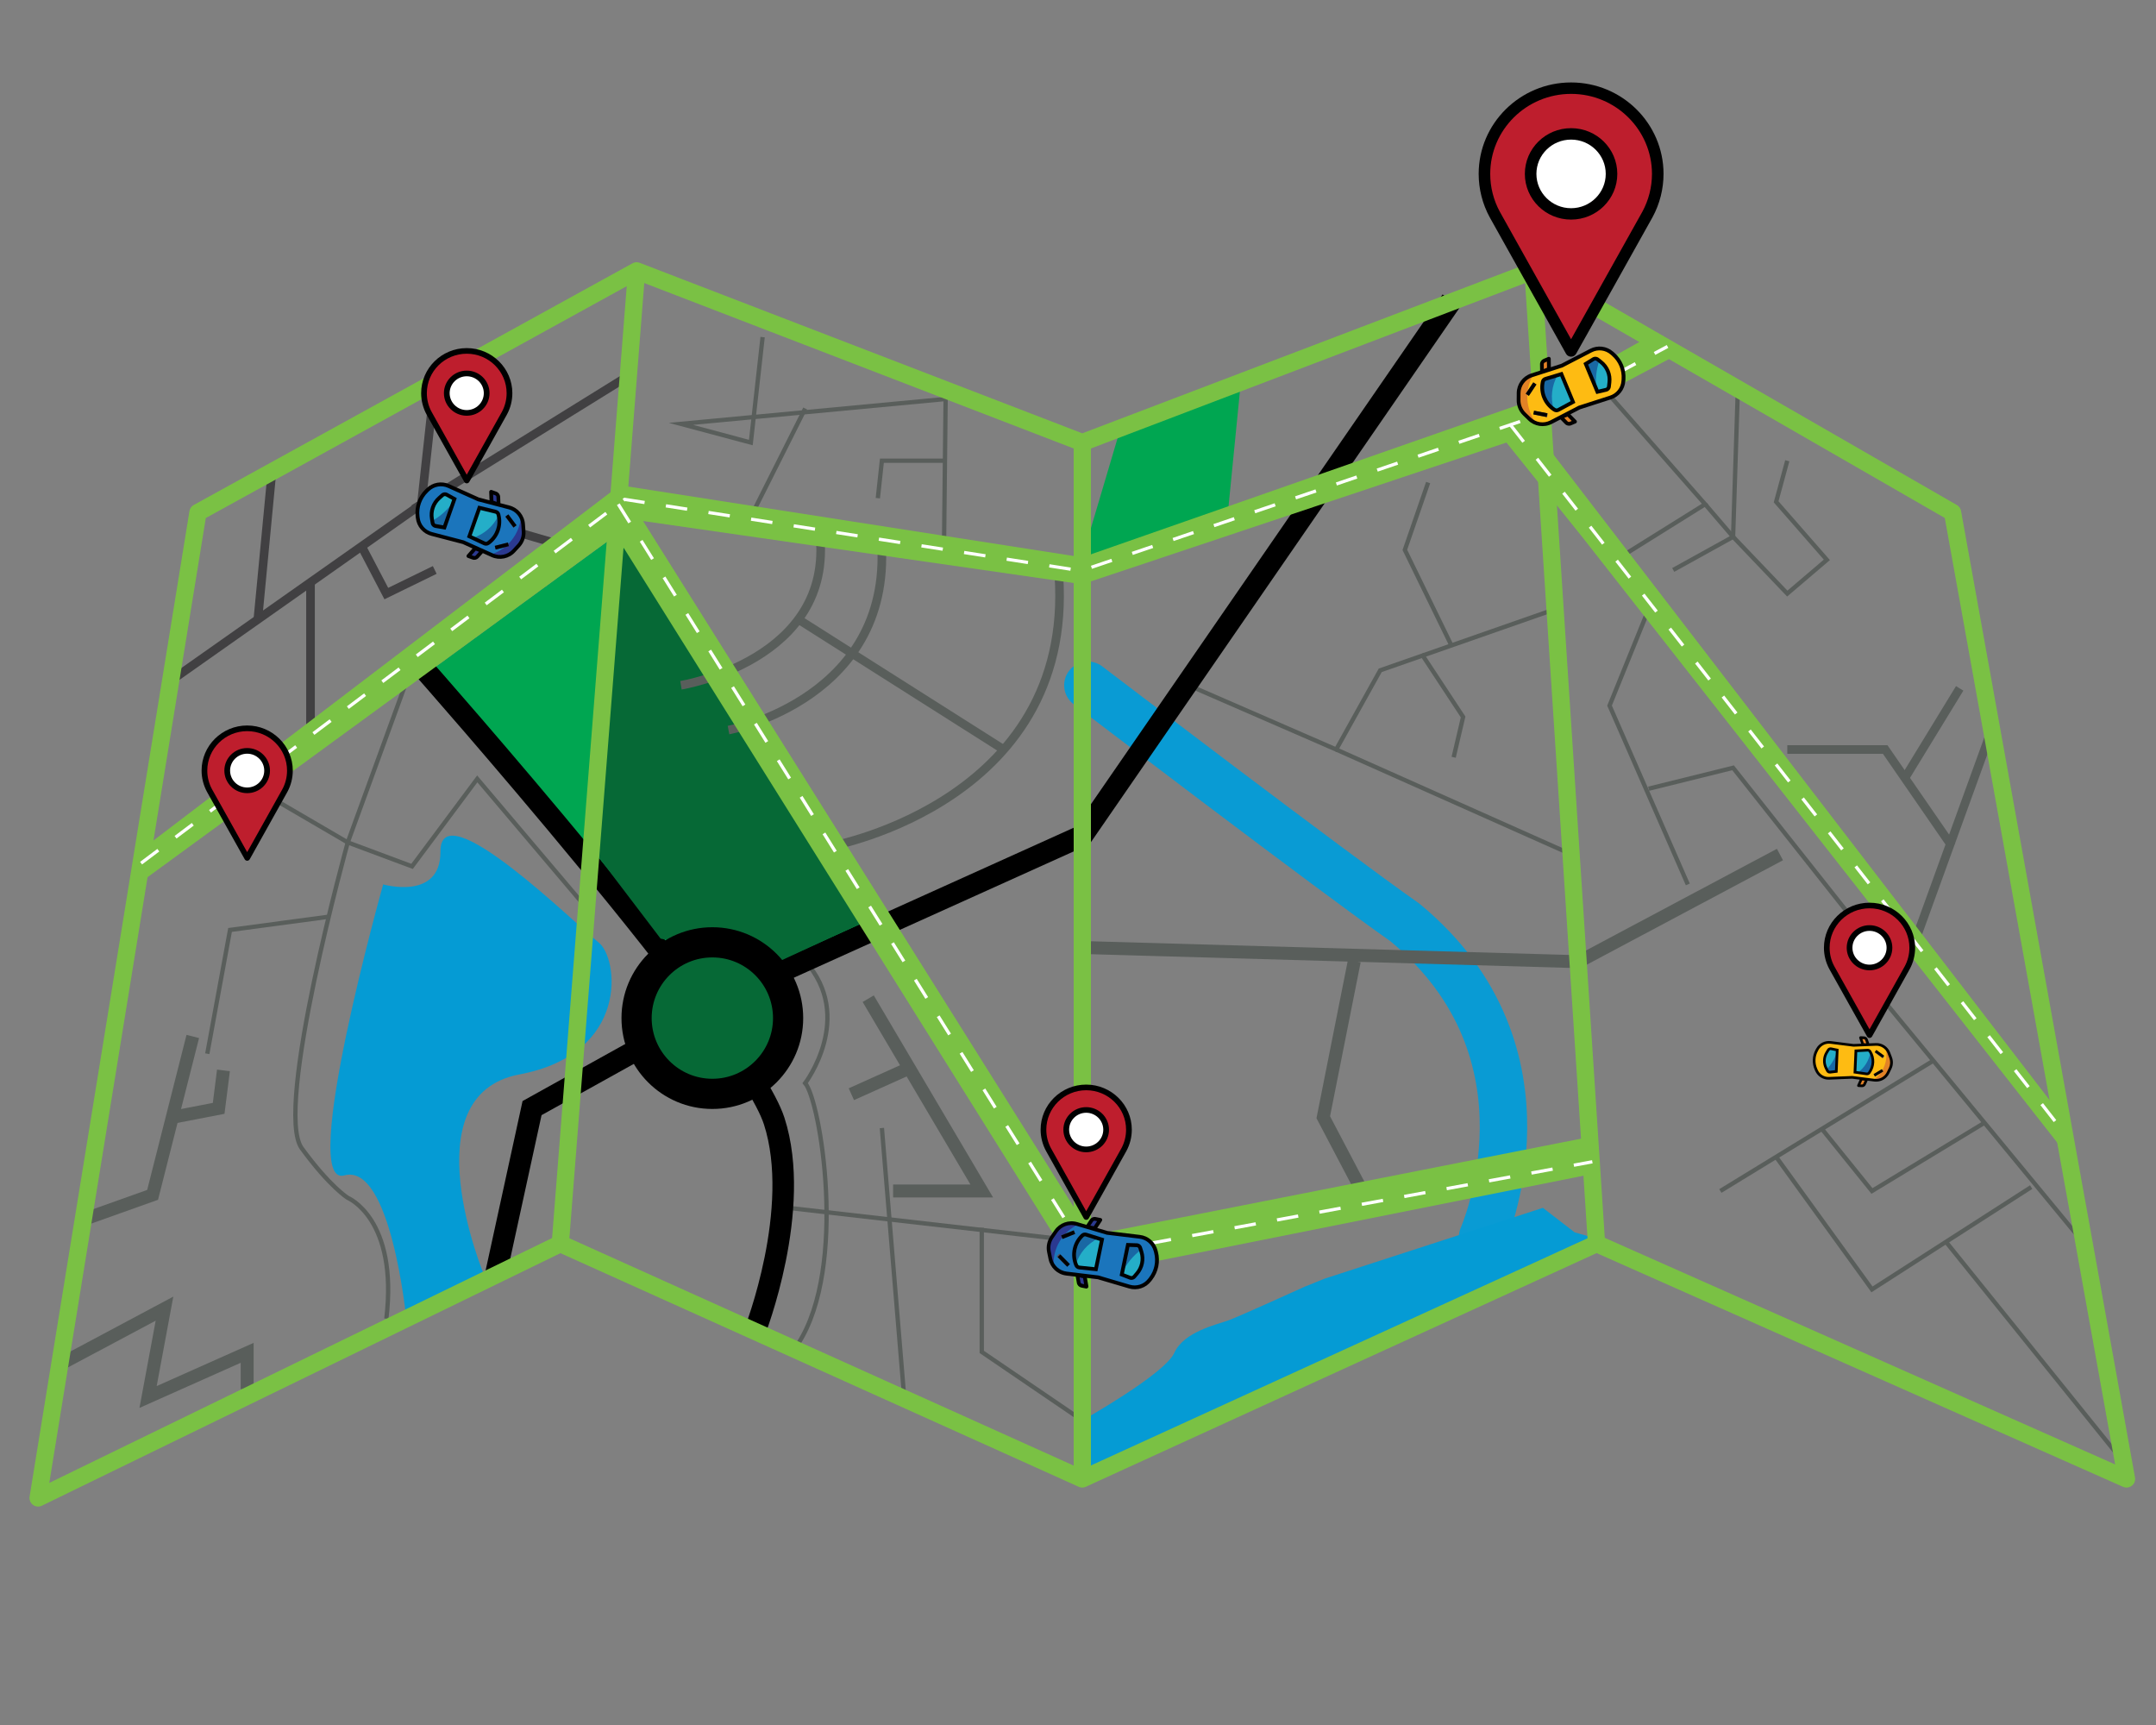 <?xml version="1.0" encoding="utf-8"?>
<!-- Generator: Adobe Illustrator 23.0.0, SVG Export Plug-In . SVG Version: 6.00 Build 0)  -->
<svg version="1.1" id="Layer_1" xmlns="http://www.w3.org/2000/svg" xmlns:xlink="http://www.w3.org/1999/xlink" x="0px" y="0px"
	 viewBox="0 0 500 400" style="enable-background:new 0 0 500 400;" xml:space="preserve">
<rect x="0" y="0" width="500" height="400" fill="#808080" stroke="none"/>
<style type="text/css">
	.st0{fill:none;stroke:#099BD4;stroke-width:11;stroke-linecap:round;stroke-miterlimit:10;}
	.st1{fill:#059BD4;}
	.st2{fill:none;stroke:#595E5B;stroke-width:3;stroke-miterlimit:10;}
	.st3{fill:none;stroke:#595E5B;stroke-width:2;stroke-miterlimit:10;}
	.st4{fill:none;stroke:#414042;stroke-width:2;stroke-miterlimit:10;}
	.st5{fill:none;stroke:#595E5B;stroke-miterlimit:10;}
	.st6{fill:none;}
	.st7{fill:#00A651;}
	.st8{fill:none;stroke:#000000;stroke-width:5;stroke-miterlimit:10;}
	.st9{fill:#066936;}
	.st10{fill:none;stroke:#7AC144;stroke-width:4;stroke-linejoin:round;stroke-miterlimit:10;}
	.st11{fill:#7AC144;}
	.st12{fill:none;stroke:#000000;stroke-width:7;stroke-miterlimit:10;}
	.st13{fill:none;stroke:#FFFFFF;stroke-width:0.75;stroke-miterlimit:10; stroke-dasharray:5;}
	.st14{fill:#BE1E2D;}
	.st15{fill:#FFFFFF;}
	.st16{fill:#2B3990;}
	.st17{fill:#1B75BC;}
	.st18{fill:#24AEC8;}
	.st19{fill:#1968A4;}
	.st20{fill:#565261;}
	.st21{fill:#010101;}
	.st22{fill:#E28226;}
	.st23{fill:#FEBB12;}
</style>
<g>
	<path class="st0" d="M252.29,158.9c0,0,56.9,43.37,73.5,54.98c36.96,30.46,18.04,72.94,18.04,72.94"/>
	<path class="st1" d="M102.14,197.49c-0.1-14.37,31.93,17.42,36.65,21.02c4.72,3.6,7.28,25.83-18.32,30.63
		c-25.61,4.81-8.19,46.55-8.19,46.55l-18.06,10.09c0,0-3.56-36.22-14.37-33.22c-10.81,3,9.01-67.48,9.01-67.48
		S102.22,208.9,102.14,197.49z"/>
	<path class="st1" d="M371.14,287.46l-5.71,0.95l-18.05,8.77l-96.39,45.76l0-13.57c0,0,19.09-10.7,21.34-15.66
		c2.25-4.96,9.91-6.56,12.61-7.56c2.7-1,17.57-7.76,17.57-7.76l4.74-1.91l50.56-16.4l7.39,5.7h0.04L371.14,287.46z"/>
</g>
<g>
	<g>
		<polyline class="st2" points="14.18,316.23 38.15,303.45 34.34,323.94 57.32,313.7 57.32,322.12 		"/>
		<polyline class="st2" points="44.71,240.34 35.39,277.07 19.31,282.8 		"/>
		<polyline class="st2" points="40.06,259.07 50.71,257.01 51.82,248.21 		"/>
	</g>
	<g>
		<polyline class="st2" points="314.08,222.85 306.88,259.07 317.92,280.08 		"/>
		<polyline class="st2" points="412.79,198.15 366.11,223 251.42,219.72 		"/>
	</g>
	<g>
		<polyline class="st2" points="207.12,276.17 227.68,276.17 201.35,231.58 		"/>
		<line class="st2" x1="209.72" y1="248.21" x2="197.44" y2="253.73"/>
	</g>
</g>
<g>
	<g>
		<line class="st3" x1="461.89" y1="169.22" x2="444.06" y2="218.41"/>
		<polyline class="st3" points="452.63,196.17 437.2,173.8 414.49,173.8 		"/>
		<line class="st3" x1="441.61" y1="180.65" x2="454.47" y2="159.62"/>
	</g>
	<g>
		<g>
			<polyline class="st4" points="40.06,157.53 97.72,116.92 100.82,88.59 			"/>
			<line class="st4" x1="72.01" y1="135.03" x2="72.01" y2="169.29"/>
			<line class="st4" x1="59.8" y1="143.62" x2="63.07" y2="109.39"/>
			<polyline class="st4" points="145.72,87.17 97.72,116.92 130.64,126.51 			"/>
		</g>
		<polyline class="st4" points="83.86,126.68 89.59,137.64 100.82,132.16 		"/>
	</g>
</g>
<g>
	<g>
		<line class="st5" x1="244.31" y1="287.11" x2="182.77" y2="280.08"/>
		<path class="st5" d="M185.15,311.51c11.47-17.89,5.09-56.27,1.58-60.35c0,0,11.61-15.33,0-28.3"/>
		<line class="st5" x1="204.52" y1="261.57" x2="209.72" y2="324.33"/>
		<polyline class="st5" points="227.68,284.71 227.68,313.49 251,329.37 		"/>
	</g>
	<g>
		<path class="st5" d="M59.32,182.89l21.33,12.45c0,0-17.2,61.97-10.67,70.93c6.54,8.96,10.67,11.49,10.67,11.49
			s11.7,4.81,8.95,28.02"/>
		<polyline class="st5" points="95.56,154.44 80.65,195.34 95.56,200.9 110.68,180.61 136.04,210.57 		"/>
		<polyline class="st5" points="76.23,212.57 53.35,215.64 48.07,244.34 		"/>
	</g>
	<g>
		<polyline class="st5" points="176.86,78.17 174.13,102.62 157.92,98.29 219.3,92.52 218.92,127.38 		"/>
		<polyline class="st5" points="219.3,106.84 204.52,106.84 203.58,115.52 		"/>
		<line class="st5" x1="174.13" y1="119.81" x2="186.73" y2="94.72"/>
	</g>
	<g>
		<line class="st5" x1="429.25" y1="222.78" x2="483.34" y2="288.38"/>
		<line class="st5" x1="451.29" y1="287.96" x2="492.45" y2="339.02"/>
		<line class="st5" x1="448.36" y1="245.96" x2="398.97" y2="276.17"/>
		<polyline class="st5" points="422.51,261.77 434.13,276.17 460.23,260.35 		"/>
		<polyline class="st5" points="471.05,275.27 434.13,298.99 411.9,268.26 		"/>
	</g>
	<g>
		<polyline class="st5" points="391.42,205.08 373.27,163.62 382.34,141.26 		"/>
		<polyline class="st5" points="382.34,182.89 401.92,178.04 429.25,212.57 		"/>
	</g>
	<g>
		<polyline class="st5" points="275.19,158.71 309.88,173.8 320.09,155.44 360.64,141.26 		"/>
		<line class="st5" x1="309.88" y1="173.8" x2="364.35" y2="198.08"/>
		<polyline class="st5" points="336.6,149.67 325.8,127.51 331.2,111.9 		"/>
		<polyline class="st5" points="329.7,151.65 339.31,166.25 337.12,175.6 		"/>
	</g>
	<g>
		<polyline class="st5" points="373.34,91.76 395.44,116.92 374.77,129.82 		"/>
		<polyline class="st5" points="395.44,116.92 401.92,124.48 388.04,132.16 		"/>
		<polyline class="st5" points="403.03,90.18 401.92,124.48 414.49,137.64 423.67,129.82 411.9,116.36 414.49,106.84 		"/>
	</g>
</g>
<polygon class="st6" points="493.16,342.94 370.26,288.38 347.73,298.69 253.12,341.96 250.99,342.94 129.94,288.38 8.84,347.35 
	30.08,216.43 31.92,205.08 33.28,196.66 45.91,118.84 147.64,62.81 250.99,102.62 355.52,62.81 362.25,66.69 355.4,54.45 
	395.44,54.45 382.18,78.16 382.19,78.17 393.77,84.84 452.82,118.84 477.97,258.54 477.98,258.62 479.39,266.48 481.56,278.52 
	481.6,278.7 "/>
<polygon class="st7" points="99.41,155.81 142.82,124.12 204.52,214.76 165.2,231.96 "/>
<g>
	<polyline class="st8" points="176.86,227.24 123.39,256.95 114.94,295.69 	"/>
	<path class="st8" d="M97.72,154.44c0,0,75.22,85.09,81.82,105.51s-4.48,48.77-4.48,48.77"/>
	<polyline class="st8" points="176.86,227.24 251,193.78 336.6,69.7 	"/>
</g>
<g>
	<g>
		<polygon class="st7" points="287.76,88.62 284.57,120.85 250.99,129.24 260.16,98.29 		"/>
		<polygon class="st9" points="144.27,127.4 137.95,197.6 153.2,217.65 179.88,223.3 201.77,213.21 145.55,126.68 		"/>
	</g>
	<circle class="st9" cx="165.55" cy="236.64" r="16.02"/>
</g>
<g>
	<polygon class="st10" points="493.16,342.94 370.26,288.38 347.73,298.69 253.12,341.96 250.99,342.94 129.94,288.38 8.84,347.35 
		30.08,216.43 31.92,205.08 33.28,196.66 45.91,118.84 147.64,62.81 250.99,102.62 355.52,62.81 362.25,66.69 372.17,72.39 
		377.1,75.23 382.18,78.16 382.19,78.17 393.77,84.84 452.82,118.84 477.97,258.54 477.98,258.62 479.39,266.48 481.56,278.52 
		481.6,278.7 	"/>
	<line class="st10" x1="147.63" y1="62.81" x2="129.94" y2="288.38"/>
	<line class="st10" x1="370.25" y1="288.38" x2="355.51" y2="62.81"/>
	<line class="st10" x1="251" y1="102.62" x2="251" y2="342.93"/>
</g>
<path class="st3" d="M192.87,196.17c0,0,58.13-10.66,52.47-65.39"/>
<path class="st3" d="M157.92,158.9c0,0,35.64-5.75,32.17-35.28"/>
<path class="st3" d="M168.95,169.29c0,0,39.12-7.36,35.31-45.18"/>
<polygon class="st11" points="369.2,272.24 250.42,295.99 150.8,136.86 142.82,124.12 99.41,155.81 31.92,205.08 33.28,196.66 
	143.73,112.52 250.99,129.24 357.42,92.04 357.43,92.04 371.89,83.94 382.17,78.19 382.19,78.17 389.12,82.17 355.93,99.77 
	477.97,258.54 477.98,258.62 479.71,268.26 478.51,266.76 367.02,124.62 349.36,102.62 251,135.48 149.14,120.82 253.12,286.42 
	368.63,263.65 "/>
<circle class="st12" cx="165.2" cy="236.08" r="17.57"/>
<line class="st3" x1="232.75" y1="173.8" x2="185.15" y2="143.62"/>
<g>
	<polyline class="st13" points="32.72,200.15 144.88,115.8 250.72,132.36 357.28,96.12 386.72,80.34 	"/>
	<polyline class="st13" points="143.39,116.92 252.16,291 369.28,269.4 	"/>
	<line class="st13" x1="350.27" y1="98.5" x2="478.72" y2="262.71"/>
</g>
<g>
	<g>
		<path d="M364.35,19.12c-11.82,0-21.43,9.51-21.43,21.2c0,3.51,0.88,6.99,2.57,10.08l9.75,17.44l3.12,5.57l4.39,7.85l0.43,0.77
			c0.24,0.42,0.68,0.68,1.17,0.68c0.49,0,0.93-0.26,1.17-0.68l1.9-3.39l0.01-0.01l6.04-10.79l9.76-17.46
			c1.68-3.08,2.56-6.55,2.56-10.07C385.78,28.63,376.17,19.12,364.35,19.12z"/>
		<path class="st14" d="M364.35,21.77c-10.34,0-18.75,8.32-18.75,18.55c0,3.08,0.77,6.12,2.24,8.8l10.46,18.72l4.57,8.17l1.48,2.65
			l0.76-1.36l5.29-9.46l10.47-18.73c1.46-2.68,2.24-5.72,2.24-8.79C383.1,30.09,374.69,21.77,364.35,21.77z"/>
			
		
		<path d="M364.35,29.72c-5.92,0-10.72,4.74-10.72,10.6c0,5.85,4.8,10.6,10.72,10.6c5.92,0,10.72-4.75,10.72-10.6
			C375.07,34.46,370.27,29.72,364.35,29.72z"/>
		<path class="st15" d="M364.35,32.37c-4.44,0-8.04,3.56-8.04,7.95s3.6,7.96,8.04,7.96c4.44,0,8.04-3.57,8.04-7.96
			S368.79,32.37,364.35,32.37z"/>
		 <animate  accumulate="none" additive="replace" attributeName="opacity" begin="3s" calcMode="linear" dur="2s" fill="remove" repeatCount="indefinite" restart="always" values="0;3;0">
		</animate>
	</g>
	<g>
		<path d="M57.32,168.23c-5.83,0-10.57,4.69-10.57,10.45c0,1.73,0.44,3.45,1.27,4.97l4.81,8.6l1.54,2.75l2.17,3.87l0.21,0.38
			c0.12,0.21,0.34,0.34,0.58,0.34c0.24,0,0.46-0.13,0.58-0.34l0.94-1.67l0-0.01l2.98-5.32l4.81-8.61c0.83-1.52,1.26-3.23,1.26-4.97
			C67.89,172.92,63.14,168.23,57.32,168.23z"/>
		<path class="st14" d="M57.32,169.54c-5.1,0-9.25,4.1-9.25,9.15c0,1.52,0.38,3.02,1.11,4.34l5.16,9.23l2.25,4.03l0.73,1.31
			l0.38-0.67l2.61-4.66l5.16-9.24c0.72-1.32,1.1-2.82,1.1-4.34C66.57,173.64,62.42,169.54,57.32,169.54z"/>
		<path d="M57.32,173.46c-2.92,0-5.29,2.34-5.29,5.23c0,2.89,2.37,5.23,5.29,5.23c2.92,0,5.29-2.34,5.29-5.23
			C62.6,175.8,60.24,173.46,57.32,173.46z"/>
		<path class="st15" d="M57.32,174.77c-2.19,0-3.96,1.76-3.96,3.92s1.77,3.92,3.96,3.92c2.19,0,3.96-1.76,3.96-3.92
			S59.5,174.77,57.32,174.77z"/>
			<animate  accumulate="none" additive="replace" attributeName="opacity" begin="3s" calcMode="linear" dur="2s" fill="remove" repeatCount="indefinite" restart="always" values="0;3;0">
		</animate>
	</g>
	<g>
		<path d="M251.9,251.5c-5.83,0-10.57,4.69-10.57,10.45c0,1.73,0.44,3.45,1.27,4.97l4.81,8.6l1.54,2.75l2.17,3.87l0.21,0.38
			c0.12,0.21,0.34,0.34,0.58,0.34c0.24,0,0.46-0.13,0.58-0.34l0.94-1.67l0-0.01l2.98-5.32l4.81-8.61c0.83-1.52,1.26-3.23,1.26-4.97
			C262.47,256.19,257.72,251.5,251.9,251.5z"/>
		<path class="st14" d="M251.9,252.81c-5.1,0-9.25,4.1-9.25,9.15c0,1.52,0.38,3.02,1.11,4.34l5.16,9.23l2.25,4.03l0.73,1.31
			l0.38-0.67l2.61-4.66l5.16-9.24c0.72-1.32,1.1-2.82,1.1-4.34C261.15,256.91,257,252.81,251.9,252.81z"/>
		<path d="M251.9,256.73c-2.92,0-5.29,2.34-5.29,5.23c0,2.89,2.37,5.23,5.29,5.23c2.92,0,5.29-2.34,5.29-5.23
			C257.18,259.07,254.82,256.73,251.9,256.73z"/>
		<path class="st15" d="M251.9,258.03c-2.19,0-3.96,1.76-3.96,3.92s1.77,3.92,3.96,3.92c2.19,0,3.96-1.76,3.96-3.92
			S254.08,258.03,251.9,258.03z"/>
			
		<animate  accumulate="none" additive="replace" attributeName="opacity" begin="2s" calcMode="linear" dur="2s" fill="remove" repeatCount="indefinite" restart="always" values="0;3;0">
		</animate>
	</g>
	<g>
		<path d="M433.56,209.32c-5.83,0-10.57,4.69-10.57,10.45c0,1.73,0.44,3.45,1.27,4.97l4.81,8.6l1.54,2.75l2.17,3.87l0.21,0.38
			c0.12,0.21,0.34,0.34,0.58,0.34c0.24,0,0.46-0.13,0.58-0.34l0.94-1.67l0-0.01l2.98-5.32l4.81-8.61c0.83-1.52,1.26-3.23,1.26-4.97
			C444.13,214.01,439.39,209.32,433.56,209.32z"/>
		<path class="st14" d="M433.56,210.62c-5.1,0-9.25,4.1-9.25,9.15c0,1.52,0.38,3.02,1.11,4.34l5.16,9.23l2.25,4.03l0.73,1.31
			l0.38-0.67l2.61-4.66l5.16-9.24c0.72-1.32,1.1-2.82,1.1-4.34C442.81,214.72,438.66,210.62,433.56,210.62z"/>
		<path d="M433.56,214.54c-2.92,0-5.29,2.34-5.29,5.23c0,2.89,2.37,5.23,5.29,5.23c2.92,0,5.29-2.34,5.29-5.23
			C438.85,216.88,436.48,214.54,433.56,214.54z"/>
		<path class="st15" d="M433.56,215.85c-2.19,0-3.96,1.76-3.96,3.92s1.77,3.92,3.96,3.92c2.19,0,3.96-1.76,3.96-3.92
			S435.75,215.85,433.56,215.85z"/>
	</g>
	<g>
		<path d="M108.24,80.72c-5.83,0-10.57,4.69-10.57,10.45c0,1.73,0.44,3.45,1.27,4.97l4.81,8.6l1.54,2.75l2.17,3.87l0.21,0.38
			c0.12,0.21,0.34,0.34,0.58,0.34c0.24,0,0.46-0.13,0.58-0.34l0.94-1.67l0-0.01l2.98-5.32l4.81-8.61c0.83-1.52,1.26-3.23,1.26-4.97
			C118.81,85.41,114.07,80.72,108.24,80.72z"/>
		<path class="st14" d="M108.24,82.02c-5.1,0-9.25,4.1-9.25,9.15c0,1.52,0.38,3.02,1.11,4.34l5.16,9.23l2.25,4.03l0.73,1.31
			l0.38-0.67l2.61-4.66l5.16-9.24c0.72-1.32,1.1-2.82,1.1-4.34C117.49,86.13,113.34,82.02,108.24,82.02z"/>
		<path d="M108.24,85.94c-2.92,0-5.29,2.34-5.29,5.23c0,2.89,2.37,5.23,5.29,5.23c2.92,0,5.29-2.34,5.29-5.23
			C113.53,88.28,111.16,85.94,108.24,85.94z"/>
		<path class="st15" d="M108.24,87.25c-2.19,0-3.96,1.76-3.96,3.92s1.77,3.92,3.96,3.92c2.19,0,3.96-1.76,3.96-3.92
			S110.43,87.25,108.24,87.25z"/>
			
		<animate  accumulate="none" additive="replace" attributeName="opacity" begin="2s" calcMode="linear" dur="2s" fill="remove" repeatCount="indefinite" restart="always" values="0;3;0">
		</animate>
	</g>
</g>
<g>
	<g>
		<g>
			<path class="st16" d="M249.42,293.33l0.73,4.07c0.06,0.35,0.33,0.63,0.69,0.7l1.14,0.23l-0.83-4.65L249.42,293.33z"/>
			<path class="st16" d="M250.84,286.46l1.72,0.35l2.61-3.94l-1.14-0.23c-0.35-0.07-0.71,0.08-0.91,0.38L250.84,286.46z"/>
		</g>
		<path class="st17" d="M244.88,285.51l-0.94,1.35c-0.68,0.99-0.94,2.21-0.7,3.39l0.33,1.61c0.37,1.85,1.89,3.25,3.76,3.47
			l7.32,0.88l7.26,2.14c1.72,0.5,3.57-0.09,4.67-1.5l0.24-0.3c1.36-1.74,1.83-4.01,1.27-6.15l-0.1-0.37
			c-0.46-1.73-1.92-3.01-3.7-3.22l-7.51-0.91l-7.07-2.09C247.9,283.27,245.95,283.96,244.88,285.51z"/>
		<path class="st16" d="M250.07,283.91c-3.69,1.76-5.95,5.57-5.73,9.65c-0.37-0.51-0.63-1.09-0.76-1.71l-0.33-1.61
			c-0.24-1.18,0.01-2.4,0.7-3.39l0.93-1.35c1.07-1.55,3.02-2.24,4.83-1.7L250.07,283.91z"/>
		<path class="st18" d="M249.53,293.24l0.05,0.12c0.12,0.3,0.4,0.51,0.72,0.55l3.84,0.4l1.42-6.88l-3.69-1.15
			c-0.31-0.1-0.65-0.02-0.88,0.21l-0.09,0.09C249.15,288.32,248.61,290.95,249.53,293.24z"/>
		<path class="st19" d="M249.51,293.17c-0.88-2.28-0.33-4.86,1.4-6.58l0.09-0.1c0.23-0.23,0.57-0.31,0.88-0.21l2.82,0.88
			C252.22,288.37,250.34,290.54,249.51,293.17z"/>
		<path class="st18" d="M260.16,295.55l1.42-6.88l2.05,0.08c0.37,0.01,0.69,0.26,0.8,0.61l0.29,0.93c0.54,1.74,0.15,3.63-1.03,5.01
			l-0.63,0.74c-0.24,0.28-0.64,0.38-0.98,0.25L260.16,295.55z"/>
		<path class="st19" d="M264.43,289.37l0.15,0.47c-1.84,1.38-3.32,3.18-4.32,5.25l1.32-6.41l2.05,0.08
			C264,288.77,264.32,289.01,264.43,289.37z"/>
		<g>
			
				<rect x="246.06" y="290.7" transform="matrix(0.711 -0.703 0.703 0.711 -134.274 257.606)" class="st20" width="0.88" height="3.16"/>
			
				<rect x="246.16" y="285.83" transform="matrix(0.927 -0.375 0.375 0.927 -89.289 113.829)" class="st20" width="3.16" height="0.88"/>
		</g>
		<path class="st21" d="M254.5,294.79l1.58-7.65l-4.07-1.27c-0.47-0.15-0.97-0.02-1.32,0.32l-0.09,0.09
			c-1.88,1.86-2.46,4.67-1.47,7.13l0.05,0.12c0.18,0.45,0.6,0.77,1.09,0.82L254.5,294.79z M249.99,293.2l-0.05-0.12
			c-0.86-2.13-0.36-4.57,1.28-6.18l0.09-0.09c0.12-0.11,0.28-0.16,0.44-0.11l3.31,1.04l-1.26,6.1l-3.45-0.36
			C250.19,293.46,250.05,293.35,249.99,293.2z"/>
		<path class="st21" d="M261.22,288.22l-1.57,7.6l2.26,0.87c0.52,0.2,1.11,0.05,1.47-0.37l0.63-0.74c1.29-1.49,1.71-3.55,1.12-5.43
			l-0.29-0.93c-0.17-0.53-0.65-0.9-1.21-0.92L261.22,288.22z M264.01,289.5l0.29,0.93c0.5,1.59,0.14,3.33-0.95,4.59l-0.63,0.74
			c-0.12,0.14-0.32,0.19-0.49,0.12l-1.57-0.6l1.27-6.15l1.68,0.06C263.8,289.2,263.96,289.32,264.01,289.5z"/>
		
			<rect x="246.16" y="285.83" transform="matrix(0.927 -0.375 0.375 0.927 -89.289 113.829)" class="st21" width="3.16" height="0.88"/>
		
			<rect x="246.05" y="290.7" transform="matrix(0.712 -0.703 0.703 0.712 -134.27 257.494)" class="st21" width="0.88" height="3.16"/>
		<path class="st21" d="M252.28,298.65c0.1-0.1,0.15-0.25,0.13-0.39l-0.34-1.93l2.51,0.3l7.22,2.13c1.89,0.56,3.93-0.09,5.14-1.65
			l0.24-0.3c1.44-1.85,1.94-4.26,1.35-6.53l-0.1-0.37c-0.5-1.91-2.11-3.32-4.07-3.55l-7.48-0.9l-2.42-0.71l1.08-1.63
			c0.13-0.2,0.08-0.47-0.12-0.61c-0.05-0.03-0.1-0.05-0.15-0.06l-1.14-0.23c-0.53-0.11-1.07,0.11-1.36,0.56l-0.82,1.24l-2.1-0.62
			c-1.99-0.59-4.13,0.17-5.31,1.88l-0.93,1.35c-0.75,1.09-1.03,2.43-0.77,3.72l0.33,1.61c0.41,2.03,2.07,3.58,4.13,3.82l2.18,0.26
			l0.26,1.46c0.09,0.53,0.5,0.95,1.03,1.06l1.14,0.23C252.02,298.8,252.17,298.75,252.28,298.65z M252.86,284.19l0.62-0.93
			c0.1-0.15,0.28-0.22,0.45-0.19l0.5,0.1l-0.78,1.18L252.86,284.19z M244,291.76l-0.33-1.61c-0.21-1.06,0.01-2.16,0.63-3.05
			l0.93-1.35c0.96-1.39,2.71-2.01,4.34-1.53l7.11,2.09l7.55,0.91c1.6,0.19,2.92,1.34,3.33,2.9l0.1,0.37c0.52,2,0.08,4.13-1.19,5.77
			l-0.24,0.3c-0.99,1.27-2.66,1.81-4.2,1.35l-7.29-2.15l-7.36-0.89C245.7,294.68,244.34,293.42,244,291.76z M250.92,297.67
			c-0.18-0.04-0.31-0.18-0.34-0.35l-0.2-1.1l0.79,0.16l0.25,1.4L250.92,297.67z"/>
	</g>
	<g>
		<g>
			<path class="st16" d="M115.74,119.35l-0.17-4.13c-0.01-0.36-0.25-0.67-0.58-0.79l-1.09-0.39l0.2,4.72L115.74,119.35z"/>
			<path class="st16" d="M113.41,125.97l-1.66-0.58l-3.11,3.55l1.09,0.39c0.34,0.12,0.71,0.02,0.95-0.25L113.41,125.97z"/>
		</g>
		<path class="st17" d="M119.18,127.72l1.11-1.21c0.81-0.88,1.23-2.06,1.15-3.26l-0.11-1.64c-0.12-1.88-1.43-3.47-3.25-3.95
			l-7.13-1.86l-6.9-3.1c-1.63-0.73-3.55-0.39-4.83,0.85l-0.28,0.27c-1.59,1.54-2.36,3.73-2.09,5.92l0.05,0.38
			c0.22,1.78,1.5,3.24,3.23,3.69l7.32,1.91l6.73,3.02C115.89,129.52,117.91,129.11,119.18,127.72z"/>
		<path class="st16" d="M113.83,128.6c3.89-1.25,6.65-4.71,6.99-8.79c0.3,0.56,0.48,1.17,0.52,1.8l0.11,1.64
			c0.08,1.2-0.34,2.38-1.15,3.26l-1.11,1.21c-1.27,1.39-3.29,1.81-5.01,1.04L113.83,128.6z"/>
		<path class="st18" d="M115.61,119.43l-0.03-0.13c-0.08-0.32-0.33-0.56-0.64-0.64l-3.75-0.91l-2.33,6.62l3.5,1.64
			c0.29,0.14,0.64,0.1,0.9-0.09l0.11-0.08C115.33,124.35,116.22,121.82,115.61,119.43z"/>
		<path class="st19" d="M115.63,119.5c0.57,2.38-0.33,4.86-2.28,6.33l-0.11,0.08c-0.26,0.2-0.61,0.23-0.9,0.09l-2.67-1.26
			C112.29,123.89,114.45,121.99,115.63,119.5z"/>
		<path class="st18" d="M105.4,115.71l-2.33,6.62l-2.02-0.35c-0.37-0.06-0.65-0.35-0.71-0.72l-0.16-0.96
			c-0.3-1.79,0.34-3.62,1.7-4.82l0.73-0.65c0.28-0.25,0.68-0.29,1.01-0.11L105.4,115.71z"/>
		<path class="st19" d="M100.33,121.25l-0.08-0.48c2.01-1.12,3.72-2.7,4.99-4.62l-2.18,6.17l-2.02-0.35
			C100.68,121.91,100.39,121.62,100.33,121.25z"/>
		<g>
			
				<rect x="118.05" y="119.21" transform="matrix(0.8 -0.6 0.6 0.8 -48.783 95.311)" class="st20" width="0.88" height="3.16"/>
			
				<rect x="114.87" y="126.14" transform="matrix(0.969 -0.246 0.246 0.969 -27.604 32.602)" class="st20" width="3.16" height="0.88"/>
		</g>
		<path class="st21" d="M110.9,117.23l-2.6,7.37l3.86,1.81c0.44,0.21,0.96,0.15,1.35-0.14l0.11-0.08c2.12-1.59,3.07-4.3,2.42-6.87
			l-0.03-0.13c-0.12-0.47-0.49-0.84-0.97-0.96L110.9,117.23z M115.16,119.4l0.03,0.13c0.57,2.23-0.26,4.57-2.1,5.95l-0.11,0.08
			c-0.13,0.1-0.3,0.12-0.45,0.05l-3.14-1.47l2.07-5.87l3.37,0.82C114.99,119.12,115.12,119.25,115.16,119.4z"/>
		<path class="st21" d="M103.35,122.82l2.58-7.32l-2.12-1.17c-0.49-0.27-1.09-0.2-1.51,0.17l-0.73,0.65
			c-1.48,1.3-2.18,3.28-1.84,5.22l0.16,0.96c0.09,0.55,0.52,0.98,1.07,1.08L103.35,122.82z M100.76,121.18l-0.16-0.96
			c-0.28-1.64,0.31-3.32,1.56-4.42l0.73-0.65c0.14-0.12,0.34-0.14,0.5-0.06l1.47,0.81l-2.09,5.92l-1.65-0.29
			C100.94,121.51,100.79,121.36,100.76,121.18z"/>
		
			<rect x="114.87" y="126.14" transform="matrix(0.969 -0.246 0.246 0.969 -27.604 32.602)" class="st21" width="3.16" height="0.88"/>
		
			<rect x="118.06" y="119.2" transform="matrix(0.8 -0.6 0.6 0.8 -48.772 95.271)" class="st21" width="0.88" height="3.16"/>
		<path class="st21" d="M113.63,113.69c-0.12,0.09-0.18,0.23-0.18,0.37l0.08,1.96l-2.44-0.64l-6.87-3.09
			c-1.8-0.81-3.91-0.44-5.32,0.94l-0.28,0.27c-1.68,1.64-2.5,3.96-2.22,6.29l0.05,0.38c0.23,1.96,1.64,3.57,3.55,4.07l7.29,1.9
			l2.3,1.04l-1.29,1.47c-0.16,0.18-0.14,0.46,0.04,0.62c0.04,0.04,0.09,0.07,0.14,0.08l1.09,0.39c0.51,0.18,1.07,0.03,1.43-0.37
			l0.98-1.11l2,0.9c1.89,0.85,4.11,0.39,5.51-1.14l1.11-1.21c0.89-0.97,1.35-2.27,1.26-3.59l-0.11-1.64
			c-0.13-2.07-1.57-3.82-3.58-4.35l-2.12-0.55l-0.06-1.48c-0.02-0.54-0.37-1.01-0.88-1.19l-1.09-0.39
			C113.9,113.59,113.75,113.61,113.63,113.69z M111.09,127.95l-0.74,0.84c-0.12,0.14-0.31,0.18-0.48,0.12l-0.48-0.17l0.93-1.07
			L111.09,127.95z M120.89,121.64l0.11,1.64c0.07,1.08-0.31,2.14-1.03,2.93l-1.11,1.21c-1.14,1.25-2.96,1.63-4.51,0.93l-6.76-3.03
			l-7.36-1.92c-1.56-0.4-2.71-1.72-2.9-3.32l-0.05-0.38c-0.25-2.05,0.48-4.11,1.96-5.55l0.28-0.27c1.15-1.13,2.88-1.43,4.34-0.77
			l6.94,3.12l7.17,1.87C119.61,118.52,120.79,119.95,120.89,121.64z M114.84,114.85c0.17,0.06,0.29,0.22,0.29,0.4l0.05,1.12
			l-0.76-0.27l-0.06-1.42L114.84,114.85z"/>
	</g>
	<g>
		<g>
			<path class="st22" d="M360.34,95.07l2.89,2.95c0.25,0.26,0.63,0.33,0.96,0.2l1.07-0.45l-3.31-3.37L360.34,95.07z"/>
			<path class="st22" d="M357.64,88.59l1.62-0.68l-0.07-4.73l-1.07,0.45c-0.33,0.14-0.54,0.46-0.54,0.82L357.64,88.59z"/>
		</g>
		<path class="st23" d="M352.18,91.16l-0.02,1.64c-0.01,1.2,0.47,2.35,1.33,3.19l1.17,1.14c1.35,1.32,3.39,1.62,5.06,0.75l6.55-3.39
			l7.2-2.32c1.7-0.55,2.9-2.08,3.02-3.87l0.03-0.39c0.15-2.2-0.75-4.35-2.42-5.8l-0.29-0.25c-1.35-1.17-3.28-1.4-4.87-0.58
			l-6.72,3.48l-7.02,2.26C353.41,87.62,352.2,89.28,352.18,91.16z"/>
		<path class="st22" d="M355.57,86.92c-2.06,3.53-1.78,7.95,0.7,11.2c-0.6-0.21-1.14-0.55-1.59-0.99l-1.18-1.14
			c-0.86-0.84-1.34-1.99-1.33-3.19l0.01-1.64c0.01-1.88,1.23-3.55,3.03-4.13L355.57,86.92z"/>
		<path class="st18" d="M360.38,94.93l0.11,0.08c0.27,0.18,0.62,0.2,0.9,0.04l3.4-1.84l-2.7-6.48l-3.7,1.12
			c-0.31,0.09-0.54,0.35-0.61,0.67l-0.03,0.13C357.3,91.09,358.33,93.56,360.38,94.93z"/>
		<path class="st19" d="M360.32,94.89c-2.01-1.38-3.01-3.83-2.55-6.23l0.02-0.13c0.06-0.32,0.3-0.58,0.61-0.67l2.83-0.86
			C359.86,89.39,359.53,92.24,360.32,94.89z"/>
		<path class="st18" d="M370.46,90.85l-2.7-6.48l1.74-1.09c0.31-0.2,0.72-0.18,1.01,0.05l0.76,0.6c1.43,1.13,2.17,2.91,1.97,4.72
			l-0.11,0.97c-0.04,0.37-0.31,0.67-0.67,0.76L370.46,90.85z"/>
		<path class="st19" d="M370.51,83.34l0.38,0.3c-0.74,2.18-0.95,4.5-0.61,6.77l-2.52-6.04l1.74-1.09
			C369.81,83.09,370.22,83.11,370.51,83.34z"/>
		<g>
			
				<rect x="356.89" y="94.27" transform="matrix(0.192 -0.981 0.981 0.192 194.675 428.14)" class="st20" width="0.88" height="3.16"/>
			
				<rect x="353.39" y="89.74" transform="matrix(0.555 -0.832 0.832 0.555 83.037 335.511)" class="st20" width="3.16" height="0.88"/>
		</g>
		<path class="st21" d="M365.35,93.41l-3-7.21l-4.08,1.24c-0.47,0.14-0.82,0.53-0.91,1.01l-0.03,0.13c-0.51,2.6,0.6,5.25,2.8,6.72
			l0.11,0.07c0.41,0.27,0.93,0.3,1.36,0.06L365.35,93.41z M360.74,94.64l-0.11-0.07c-1.91-1.27-2.87-3.57-2.43-5.82l0.03-0.13
			c0.03-0.16,0.15-0.29,0.3-0.34l3.32-1.01l2.4,5.75l-3.05,1.65C361.04,94.74,360.87,94.73,360.74,94.64z"/>
		<path class="st21" d="M367.21,84.2l2.99,7.17l2.36-0.55c0.54-0.13,0.95-0.58,1.01-1.13l0.11-0.97c0.23-1.96-0.58-3.9-2.13-5.11
			l-0.76-0.6c-0.44-0.34-1.04-0.38-1.52-0.08L367.21,84.2z M370.24,83.68l0.76,0.6c1.31,1.03,2,2.67,1.8,4.33l-0.11,0.97
			c-0.02,0.18-0.16,0.34-0.34,0.38l-1.63,0.38l-2.41-5.79l1.42-0.89C369.89,83.56,370.09,83.57,370.24,83.68z"/>
		
			<rect x="353.39" y="89.74" transform="matrix(0.555 -0.832 0.832 0.555 83.037 335.511)" class="st21" width="3.16" height="0.88"/>
		
			<rect x="356.89" y="94.28" transform="matrix(0.192 -0.981 0.981 0.192 194.57 428.096)" class="st21" width="0.88" height="3.16"/>
		<path class="st21" d="M365.69,97.86c0.03-0.14-0.01-0.29-0.12-0.39l-1.37-1.4l2.24-1.16l7.17-2.31c1.88-0.6,3.2-2.29,3.32-4.26
			l0.03-0.39c0.15-2.34-0.8-4.62-2.57-6.16l-0.29-0.25c-1.48-1.3-3.61-1.55-5.36-0.64l-6.68,3.47l-2.4,0.77l-0.03-1.96
			c0-0.24-0.2-0.44-0.44-0.43c-0.06,0-0.11,0.01-0.16,0.03l-1.07,0.45c-0.5,0.21-0.82,0.7-0.81,1.23l0.02,1.48l-2.09,0.67
			c-1.97,0.64-3.32,2.47-3.33,4.54l-0.01,1.64c-0.01,1.32,0.52,2.59,1.46,3.51l1.17,1.14c1.48,1.45,3.73,1.79,5.57,0.83l1.95-1.01
			l1.04,1.06c0.38,0.39,0.95,0.5,1.45,0.29l1.07-0.45C365.57,98.12,365.66,98,365.69,97.86z M358.03,85.58l-0.02-1.12
			c0-0.18,0.1-0.34,0.27-0.41l0.47-0.2l0.02,1.42L358.03,85.58z M354.98,96.82l-1.17-1.14c-0.77-0.76-1.2-1.79-1.2-2.87l0.01-1.64
			c0.01-1.69,1.11-3.19,2.72-3.71l7.05-2.27l6.75-3.5c1.43-0.75,3.17-0.54,4.38,0.52l0.29,0.25c1.56,1.36,2.4,3.37,2.26,5.43
			l-0.03,0.39c-0.1,1.61-1.18,2.99-2.71,3.48l-7.24,2.33l-6.58,3.41C358.02,98.28,356.19,98.01,354.98,96.82z M364.02,97.81
			c-0.17,0.07-0.36,0.03-0.48-0.1l-0.78-0.8l0.75-0.31l0.99,1.01L364.02,97.81z"/>
</g>
	<g>
		<g>
			<path class="st22" d="M433.81,243.82l-0.97-2.75c-0.08-0.24-0.3-0.4-0.56-0.41l-0.82-0.04l1.11,3.15L433.81,243.82z"/>
			<path class="st22" d="M433.6,248.77l-1.24-0.05l-1.37,3.04l0.82,0.04c0.25,0.01,0.49-0.13,0.59-0.36L433.6,248.77z"/>
		</g>
		<path class="st23" d="M437.85,248.76l0.5-1.04c0.37-0.76,0.4-1.65,0.1-2.44l-0.41-1.08c-0.47-1.25-1.68-2.05-3.01-2l-5.2,0.21
			l-5.3-0.67c-1.25-0.16-2.48,0.46-3.09,1.57l-0.13,0.24c-0.75,1.36-0.82,3-0.19,4.43l0.11,0.25c0.51,1.15,1.68,1.88,2.94,1.83
			l5.34-0.22l5.17,0.66C436,250.66,437.28,249.96,437.85,248.76z"/>
		<path class="st22" d="M434.42,250.46c2.37-1.64,3.52-4.55,2.91-7.37c0.32,0.31,0.56,0.69,0.72,1.11l0.41,1.08
			c0.3,0.79,0.26,1.67-0.1,2.44l-0.5,1.04c-0.57,1.2-1.85,1.9-3.17,1.73L434.42,250.46z"/>
		<path class="st18" d="M433.74,243.9l-0.05-0.08c-0.12-0.2-0.34-0.31-0.57-0.3l-2.72,0.16l-0.21,4.95l2.7,0.39
			c0.23,0.03,0.45-0.06,0.59-0.25l0.05-0.08C434.56,247.28,434.64,245.39,433.74,243.9z"/>
		<path class="st19" d="M433.76,243.94c0.87,1.49,0.78,3.35-0.23,4.75l-0.06,0.08c-0.14,0.19-0.36,0.28-0.59,0.25l-2.06-0.3
			C432.42,247.6,433.48,245.87,433.76,243.94z"/>
		<path class="st18" d="M426.07,243.49l-0.21,4.95l-1.44,0.18c-0.26,0.03-0.51-0.1-0.63-0.34l-0.31-0.61
			c-0.58-1.15-0.52-2.51,0.15-3.61l0.36-0.59c0.14-0.22,0.4-0.34,0.66-0.28L426.07,243.49z"/>
		<path class="st19" d="M423.79,248.28l-0.16-0.31c1.13-1.17,1.95-2.59,2.42-4.15l-0.2,4.62l-1.44,0.18
			C424.16,248.65,423.91,248.51,423.79,248.28z"/>
		<g>
			
				<rect x="435.65" y="243.11" transform="matrix(0.59 -0.807 0.807 0.59 -18.393 452.233)" class="st20" width="0.62" height="2.23"/>
			
				<rect x="434.66" y="248.25" transform="matrix(0.855 -0.518 0.518 0.855 -65.722 261.984)" class="st20" width="2.23" height="0.62"/>
		</g>
		<path class="st21" d="M430.1,243.38l-0.24,5.51l2.98,0.43c0.34,0.05,0.68-0.09,0.88-0.37l0.05-0.08c1.1-1.51,1.19-3.54,0.22-5.13
			l-0.05-0.08c-0.18-0.3-0.5-0.47-0.85-0.45L430.1,243.38z M433.42,243.98l0.05,0.08c0.84,1.39,0.76,3.14-0.19,4.45l-0.05,0.08
			c-0.07,0.09-0.18,0.14-0.29,0.12l-2.42-0.35l0.19-4.39l2.44-0.14C433.26,243.82,433.36,243.88,433.42,243.98z"/>
		<path class="st21" d="M426.16,248.72l0.23-5.48l-1.67-0.35c-0.38-0.08-0.78,0.09-0.98,0.42l-0.36,0.59
			c-0.73,1.18-0.79,2.66-0.17,3.91l0.31,0.61c0.18,0.35,0.55,0.55,0.94,0.51L426.16,248.72z M424.07,248.14l-0.31-0.61
			c-0.53-1.05-0.48-2.3,0.14-3.31l0.36-0.59c0.07-0.11,0.2-0.17,0.33-0.14l1.16,0.24l-0.19,4.43l-1.18,0.14
			C424.25,248.33,424.13,248.26,424.07,248.14z"/>
		
			<rect x="434.66" y="248.25" transform="matrix(0.855 -0.518 0.518 0.855 -65.722 261.984)" class="st21" width="2.23" height="0.62"/>
		
			<rect x="435.66" y="243.1" transform="matrix(0.59 -0.807 0.807 0.59 -18.446 452.11)" class="st21" width="0.62" height="2.23"/>
		<path class="st21" d="M431.22,240.43c-0.06,0.08-0.08,0.19-0.04,0.29l0.46,1.3l-1.78,0.07l-5.27-0.67
			c-1.38-0.18-2.73,0.51-3.4,1.73l-0.13,0.24c-0.8,1.45-0.87,3.19-0.2,4.7l0.11,0.25c0.56,1.27,1.85,2.07,3.24,2.01l5.31-0.22
			l1.77,0.22l-0.57,1.26c-0.07,0.16,0,0.34,0.15,0.41c0.04,0.02,0.07,0.03,0.11,0.03l0.82,0.04c0.38,0.02,0.73-0.2,0.89-0.55
			l0.43-0.95l1.54,0.2c1.45,0.18,2.86-0.58,3.49-1.91l0.5-1.04c0.4-0.84,0.44-1.81,0.11-2.68l-0.41-1.08
			c-0.51-1.37-1.85-2.26-3.31-2.2l-1.55,0.06l-0.35-0.99c-0.13-0.36-0.46-0.6-0.84-0.62l-0.82-0.04
			C431.38,240.31,431.28,240.35,431.22,240.43z M432.44,250.58l-0.33,0.72c-0.05,0.12-0.17,0.19-0.3,0.18l-0.36-0.02l0.41-0.91
			L432.44,250.58z M437.76,244.3l0.41,1.08c0.27,0.71,0.23,1.51-0.09,2.19l-0.5,1.04c-0.51,1.08-1.66,1.71-2.85,1.56l-5.19-0.66
			l-5.36,0.22c-1.14,0.05-2.19-0.6-2.64-1.65l-0.11-0.25c-0.59-1.34-0.53-2.87,0.18-4.15l0.13-0.24c0.55-1,1.65-1.56,2.78-1.41
			l5.33,0.67l5.23-0.21C436.25,242.46,437.34,243.18,437.76,244.3z M432.27,240.96c0.13,0.01,0.24,0.09,0.28,0.21l0.26,0.75
			l-0.57-0.02l-0.33-0.94L432.27,240.96z"/>
	</g>
</g>
</svg>
